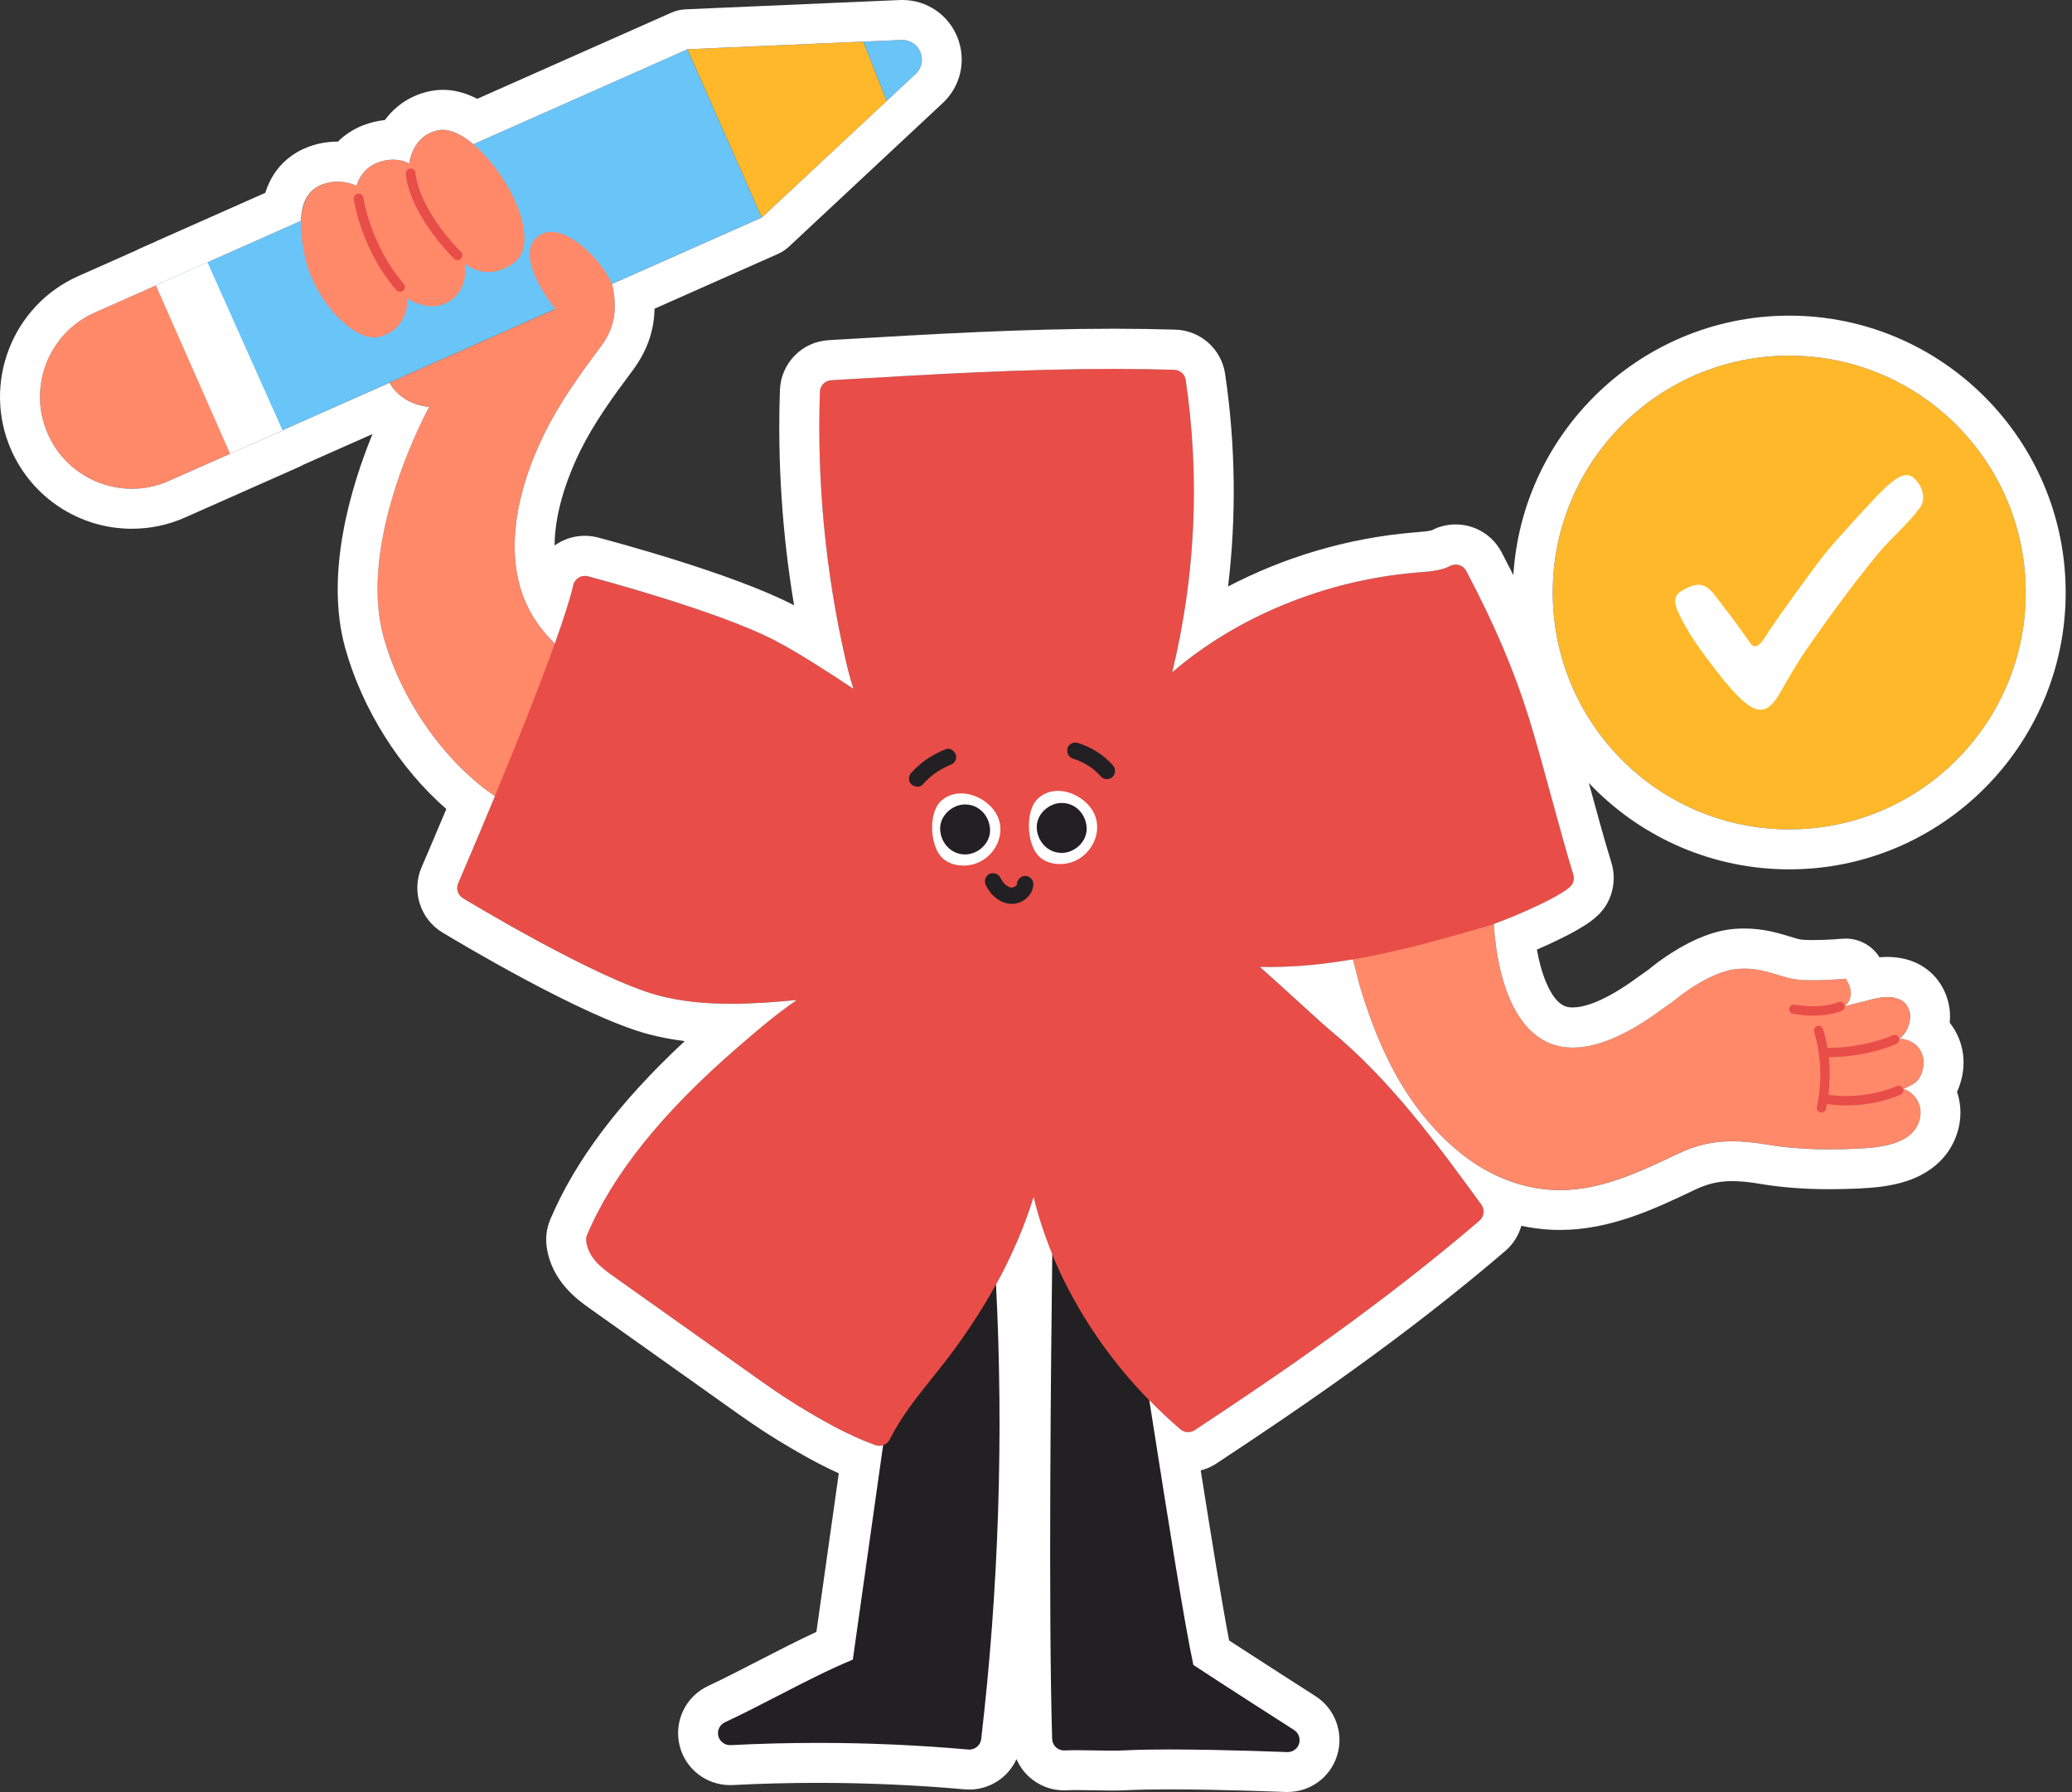 <svg width="259" height="224" viewBox="0 0 259 224" fill="none" xmlns="http://www.w3.org/2000/svg">
<rect x="0" y="0" width="259" height="224" fill="#333333" stroke="none"/>
<g clip-path="url(#clip0_1912_19931)">
<path d="M85.926 6.157L21.707 34.656L31.009 55.678L95.228 27.179L85.926 6.157Z" fill="#69C4F8"/>
<path d="M11.824 39.077L21.849 34.628L31.151 55.649L21.125 60.098C15.33 62.67 8.545 60.044 5.979 54.245C3.411 48.441 6.033 41.647 11.824 39.077Z" fill="#FF8969"/>
<path d="M78.502 86.207C78.278 86.487 74.754 84.458 74.484 84.303C71.729 82.713 69.174 80.664 67.302 78.065C62.206 71.002 64.487 61.445 68.026 54.237C69.947 50.324 72.493 46.805 75.098 43.321C77.03 40.737 77.04 38.422 76.635 36.033C76.231 33.644 70.491 27.041 67.252 29.54C64.008 32.039 69.418 38.632 69.418 38.632L48.69 47.829C48.69 47.829 49.947 50.483 53.636 50.853C53.636 50.853 44.537 67.378 47.956 79.649C50.886 90.156 59.121 99.283 66.104 101.658C66.104 101.658 78.497 86.207 78.502 86.202L78.502 86.207Z" fill="#FF8969"/>
<path d="M85.93 6.164L95.228 27.187L110.841 12.612L107.916 5.209L85.93 6.164Z" fill="#FFB829"/>
<path d="M112.677 5.003L107.91 5.208L110.84 12.61L114.449 9.241C116.111 7.687 114.948 4.903 112.677 5.003Z" fill="#69C4F8"/>
<path d="M35.322 53.803L28.763 56.712L19.484 35.658L25.933 32.789L35.322 53.803Z" fill="white"/>
<path d="M54.868 16.27C59.894 15.37 69.113 29.446 64.121 32.945C60.657 35.369 58.077 32.885 58.077 32.885C58.077 32.885 58.816 36.334 55.801 37.868C53.495 39.043 50.93 37.303 50.93 37.303C50.93 37.303 51.209 41.097 47.436 42.092C44.416 42.892 39.385 37.753 38.147 32.21C36.909 26.666 37.972 23.922 40.283 23.053C42.594 22.183 44.556 23.233 44.556 23.233C44.556 23.233 45.075 21.133 47.201 20.328C49.572 19.429 51.154 20.453 51.154 20.453C51.154 20.453 51.484 16.88 54.873 16.27L54.868 16.27Z" fill="#FF8969"/>
<path d="M49.871 36.459C49.751 36.429 49.641 36.369 49.551 36.269C45.204 31.291 44.261 25.168 44.226 24.908C44.176 24.578 44.405 24.268 44.735 24.218C45.064 24.168 45.374 24.398 45.423 24.728C45.433 24.788 46.357 30.766 50.465 35.464C50.684 35.714 50.659 36.099 50.41 36.319C50.255 36.454 50.055 36.494 49.871 36.454L49.871 36.459Z" fill="#E94D48"/>
<path d="M57.048 32.505C56.938 32.48 56.834 32.425 56.754 32.335C50.874 26.272 50.734 21.858 50.734 21.674C50.73 21.339 50.994 21.064 51.328 21.059C51.663 21.054 51.937 21.319 51.942 21.654C51.942 21.718 52.132 25.832 57.622 31.495C57.857 31.735 57.847 32.12 57.607 32.35C57.453 32.5 57.243 32.55 57.048 32.505Z" fill="#E94D48"/>
<path d="M223.657 103.663C239.984 103.663 253.22 90.408 253.22 74.057C253.22 57.706 239.984 44.451 223.657 44.451C207.33 44.451 194.094 57.706 194.094 74.057C194.094 90.408 207.33 103.663 223.657 103.663Z" fill="#FFB829"/>
<path d="M216.554 86.282C215.031 84.568 213.799 82.893 212.611 81.269C211.523 79.794 210.584 78.215 209.801 76.56C209.311 75.555 209.092 74.536 210.155 73.881C213.2 72.007 213.828 73.796 215.481 75.875C216.464 77.105 217.911 79.134 218.815 80.419C219.683 81.644 220.736 79.434 221.161 78.809C222.658 76.59 226.556 71.167 228.163 69.157C229.691 67.253 234.622 61.92 235.545 61.07C236.329 60.345 237.981 58.761 239.094 59.635C240.262 60.555 240.831 62.3 240.012 63.434C238.585 65.409 236.339 67.293 234.782 69.172C231.637 72.981 228.657 77.09 225.802 81.179C224.829 82.568 223.467 84.897 222.623 86.402C221.041 89.221 219.648 89.756 216.554 86.277L216.554 86.282Z" fill="white"/>
<path d="M237.457 129.805C237.457 129.805 237.611 129.68 237.686 129.61C238.41 128.96 238.944 127.575 238.724 126.576C238.51 125.606 237.921 124.966 236.927 124.736C235.75 124.461 234.607 124.736 233.464 125.046C232.525 125.306 231.637 125.466 230.574 125.786C232.256 124.426 230.723 122.322 230.723 122.322C230.723 122.322 226.825 122.677 224.629 122.422C222.433 122.162 220.461 120.847 217.237 121.097C213.459 121.387 209.056 125.226 209.056 125.231C208.632 125.511 208.203 125.811 207.759 126.136C186.676 141.721 186.686 114.359 186.686 114.359C178.415 117.243 168.797 118.643 168.797 118.643C168.772 118.643 169.875 122.917 169.945 123.152C170.949 126.551 172.201 129.885 173.798 133.049C176 137.397 179.064 141.431 182.942 144.415C186.042 146.804 189.691 148.379 193.604 148.694C199.369 149.153 204.624 146.629 209.685 144.225C212.95 142.676 215.994 142.231 220.746 143.04C224.429 143.665 228.233 143.75 231.976 143.58C234.916 143.445 239.328 143.1 240.007 139.711C240.287 138.302 239.648 136.722 237.931 136.083C239.084 135.598 239.807 135.243 240.207 134.143C240.521 133.278 240.571 132.384 240.187 131.559C239.668 130.444 238.734 129.935 237.462 129.8L237.457 129.805Z" fill="#FF8969"/>
<path d="M228.292 132.144C228.167 132.144 228.043 132.144 227.918 132.144C227.593 132.144 227.339 131.874 227.344 131.549C227.344 131.224 227.603 130.964 227.933 130.974C233.089 131.059 236.533 129.425 236.568 129.41C236.857 129.27 237.206 129.39 237.346 129.68C237.486 129.97 237.366 130.32 237.077 130.46C236.932 130.53 233.543 132.144 228.292 132.144Z" fill="#E94D48"/>
<path d="M230.792 138.167C229.923 138.167 228.995 138.102 228.027 137.947C227.707 137.897 227.493 137.597 227.548 137.277C227.598 136.957 227.892 136.742 228.216 136.792C233.148 137.597 237.056 135.773 237.096 135.753C237.385 135.613 237.735 135.738 237.874 136.028C238.014 136.318 237.889 136.667 237.6 136.807C237.46 136.872 234.69 138.167 230.802 138.167L230.792 138.167Z" fill="#E94D48"/>
<path d="M227.68 139.056C227.64 139.056 227.595 139.056 227.555 139.041C227.241 138.971 227.041 138.661 227.111 138.346C228.239 133.188 226.777 129.039 226.762 128.994C226.652 128.689 226.807 128.354 227.111 128.244C227.411 128.134 227.745 128.289 227.86 128.594C227.925 128.774 229.457 133.088 228.254 138.591C228.194 138.866 227.955 139.051 227.685 139.051L227.68 139.056Z" fill="#E94D48"/>
<path d="M226.685 126.945C225.946 126.945 225.097 126.885 224.139 126.72C223.82 126.665 223.61 126.365 223.665 126.045C223.72 125.725 224.014 125.515 224.339 125.57C227.848 126.17 229.744 125.276 229.764 125.266C230.054 125.126 230.403 125.246 230.543 125.53C230.683 125.82 230.568 126.165 230.283 126.31C230.218 126.345 228.981 126.945 226.685 126.945Z" fill="#E94D48"/>
<path d="M124.406 158.791C124.372 158.181 123.972 157.651 123.393 157.456C122.819 157.262 122.175 157.431 121.776 157.896C120.878 158.936 119.815 159.966 118.692 161.055C115.537 164.109 112.273 167.268 111.669 171.542L106.598 207.436C103.483 208.73 100.454 210.295 97.264 211.944C95.103 213.059 92.867 214.214 90.606 215.273C89.957 215.578 89.613 216.298 89.787 216.993C89.962 217.688 90.611 218.157 91.32 218.127C101.187 217.618 111.18 217.803 121.022 218.677C121.067 218.677 121.112 218.682 121.157 218.682C121.911 218.682 122.555 218.117 122.645 217.358C124.906 197.979 125.5 178.275 124.411 158.796L124.406 158.791Z" fill="#222022"/>
<path d="M161.75 216.237C161.655 216.177 152.656 210.419 149.162 208.105C148.024 202.816 145.982 189.815 144.171 178.299C142.419 167.162 141.326 160.27 140.936 158.99C140.802 158.545 140.462 158.185 140.028 158.025C139.239 157.73 138.366 156.211 137.592 154.866C136.519 153.002 135.406 151.068 133.609 150.398C133.155 150.228 132.646 150.288 132.242 150.563C131.842 150.838 131.598 151.292 131.588 151.777C131.583 152.232 130.899 197.338 131.503 217.337C131.513 217.742 131.688 218.122 131.982 218.391C132.277 218.661 132.666 218.806 133.075 218.786C134.213 218.726 135.511 218.756 136.764 218.786C138.071 218.816 139.424 218.841 140.667 218.781C147.305 218.446 160.746 218.996 160.881 219.006C160.901 219.006 160.921 219.006 160.946 219.006C161.595 219.006 162.179 218.581 162.374 217.957C162.578 217.312 162.324 216.607 161.75 216.242L161.75 216.237Z" fill="#222022"/>
<path d="M196.666 109.315C195.762 106.386 194.824 102.942 193.915 99.608C193.002 96.249 192.054 92.775 191.13 89.791C189.318 83.923 186.823 78.065 183.284 71.367C182.9 70.637 181.996 70.357 181.263 70.742C180.19 71.307 178.852 71.417 177.429 71.532L176.96 71.572C165.56 72.547 154.565 77.105 146.519 84.033C149.434 72.017 150.003 59.756 148.211 47.499C148.106 46.78 147.502 46.24 146.773 46.22C133.277 45.805 119.122 46.635 105.436 47.434L103.894 47.525C103.12 47.569 102.511 48.194 102.486 48.969C102.107 60.171 103.175 71.387 105.661 82.314C105.94 83.543 106.26 84.833 106.684 86.097C103.494 83.968 99.631 81.489 96.876 80.059C89.649 76.305 74.146 72.202 73.492 72.032C73.103 71.927 72.684 71.987 72.339 72.197C71.995 72.407 71.745 72.747 71.655 73.141C69.654 81.749 57.386 110.105 57.261 110.39C56.961 111.08 57.221 111.879 57.86 112.269C58.538 112.679 74.595 122.376 82.277 124.42C87.977 125.94 94.276 125.5 99.591 124.99C96.926 126.81 94.485 128.919 92.219 130.883C82.751 139.071 76.587 146.753 73.367 154.361C73.263 154.611 73.228 154.881 73.263 155.151C73.537 157.145 75.084 158.4 76.517 159.415L93.796 171.686C95.718 173.05 97.7 174.46 99.766 175.719C102.601 177.449 105.96 179.383 109.394 180.623C109.559 180.683 109.733 180.713 109.898 180.713C110.452 180.713 110.981 180.403 111.241 179.883C112.603 177.139 114.515 174.745 116.541 172.211C117.325 171.231 118.134 170.216 118.902 169.191C123.719 162.743 127.158 156.181 129.189 149.588C131.695 160.139 138.263 170.721 147.527 178.654C148.031 179.088 148.765 179.133 149.324 178.768C160.115 171.661 172.778 162.993 184.916 152.592C185.51 152.082 185.615 151.202 185.151 150.567C179.561 142.905 173.786 134.982 166.249 128.774C165.69 128.314 164.213 126.965 162.501 125.405C160.888 123.936 159.077 122.281 157.474 120.862C167.307 121.112 177.06 118.312 185.81 115.793C188.28 115.083 195.842 111.819 196.546 110.52C196.735 110.165 196.785 109.72 196.666 109.33L196.666 109.315Z" fill="#E94D48"/>
<path d="M117.623 107.066C118.686 108.265 120.683 108.465 122.185 107.85C124.277 106.991 125.499 104.651 124.9 102.577C124.112 99.828 120.029 97.953 117.648 100.098C116.051 101.537 116.236 105.501 117.623 107.066Z" fill="white"/>
<path d="M129.706 106.866C130.764 108.08 132.766 108.28 134.268 107.651C136.36 106.776 137.587 104.402 136.998 102.302C136.215 99.518 132.137 97.624 129.751 99.803C128.154 101.263 128.329 105.281 129.711 106.866L129.706 106.866Z" fill="white"/>
<path d="M120.638 106.797C122.27 106.797 123.832 105.362 123.757 103.673C123.682 101.983 122.385 100.549 120.638 100.549C119.006 100.549 117.443 101.983 117.518 103.673C117.593 105.362 118.891 106.797 120.638 106.797Z" fill="#222022"/>
<path d="M132.716 106.607C134.348 106.607 135.91 105.173 135.835 103.483C135.76 101.794 134.463 100.359 132.716 100.359C131.084 100.359 129.521 101.794 129.596 103.483C129.671 105.173 130.969 106.607 132.716 106.607Z" fill="#222022"/>
<path d="M115.36 98.03C115.615 97.745 115.889 97.471 116.174 97.216C116.318 97.086 116.463 96.966 116.613 96.846C116.728 96.756 116.593 96.881 116.558 96.886C116.598 96.881 116.658 96.811 116.688 96.791C116.763 96.736 116.842 96.676 116.922 96.621C117.232 96.406 117.546 96.211 117.876 96.036C118.045 95.946 118.215 95.856 118.39 95.776C118.475 95.736 118.569 95.701 118.654 95.656C118.614 95.676 118.46 95.736 118.589 95.686C118.649 95.661 118.709 95.636 118.769 95.616C119.024 95.516 119.238 95.391 119.383 95.146C119.513 94.926 119.568 94.601 119.488 94.356C119.333 93.872 118.764 93.432 118.23 93.642C116.588 94.281 115.1 95.261 113.918 96.586C113.563 96.986 113.493 97.645 113.918 98.035C114.307 98.395 114.986 98.46 115.365 98.035L115.36 98.03Z" fill="#222022"/>
<path d="M134.134 94.831C134.319 94.886 134.509 94.951 134.688 95.021C134.768 95.051 134.848 95.091 134.933 95.115C134.653 95.021 134.943 95.121 135.018 95.156C135.372 95.32 135.717 95.505 136.046 95.715C136.201 95.815 136.355 95.92 136.505 96.025C136.55 96.055 136.59 96.09 136.635 96.12C136.745 96.2 136.48 95.995 136.58 96.08C136.655 96.145 136.73 96.205 136.805 96.265C137.104 96.52 137.379 96.795 137.643 97.085C138.002 97.485 138.731 97.48 139.091 97.085C139.485 96.655 139.475 96.065 139.091 95.635C137.913 94.321 136.365 93.356 134.683 92.846C134.169 92.691 133.545 93.031 133.426 93.561C133.306 94.091 133.59 94.656 134.139 94.821L134.134 94.831Z" fill="#222022"/>
<path d="M123.243 110.681C123.842 111.88 124.97 112.905 126.363 112.975C127.755 113.045 129.123 111.945 129.173 110.506C129.193 109.971 128.689 109.456 128.15 109.481C127.581 109.506 127.146 109.931 127.126 110.506C127.121 110.656 127.067 110.611 127.141 110.441C127.126 110.481 127.116 110.546 127.106 110.586C127.067 110.746 127.206 110.411 127.146 110.506C127.121 110.546 127.096 110.596 127.072 110.636C126.997 110.781 127.082 110.611 127.126 110.571C127.091 110.601 127.057 110.651 127.022 110.686C126.987 110.721 126.932 110.751 126.907 110.791C126.937 110.746 127.111 110.651 126.967 110.741C126.887 110.791 126.787 110.826 126.717 110.886C126.872 110.821 126.912 110.806 126.842 110.836C126.817 110.846 126.792 110.856 126.767 110.866C126.717 110.881 126.667 110.896 126.612 110.911C126.567 110.921 126.527 110.926 126.483 110.941C126.363 110.971 126.742 110.926 126.572 110.926C126.483 110.926 126.343 110.956 126.258 110.921C126.313 110.946 126.522 110.966 126.338 110.921C126.283 110.906 126.223 110.891 126.168 110.876C126.128 110.861 126.073 110.831 126.028 110.826C126.173 110.891 126.213 110.906 126.138 110.871C126.113 110.861 126.083 110.846 126.058 110.831C125.963 110.781 125.874 110.726 125.784 110.666C125.599 110.536 125.879 110.751 125.804 110.686C125.769 110.651 125.729 110.621 125.694 110.591C125.604 110.511 125.524 110.426 125.444 110.336C125.409 110.301 125.38 110.261 125.35 110.221C125.27 110.126 125.484 110.411 125.38 110.261C125.245 110.061 125.12 109.861 125.01 109.646C124.771 109.166 124.052 108.991 123.613 109.276C123.123 109.591 122.989 110.166 123.243 110.676L123.243 110.681Z" fill="#222022"/>
<path d="M223.656 44.452C239.982 44.452 253.219 57.707 253.219 74.057C253.219 90.407 239.982 103.663 223.656 103.663C207.33 103.663 194.093 90.407 194.093 74.057C194.093 57.707 207.33 44.452 223.656 44.452ZM223.656 39.453C204.604 39.453 189.102 54.973 189.102 74.057C189.102 93.141 204.599 108.661 223.656 108.661C242.712 108.661 258.21 93.141 258.21 74.057C258.21 54.973 242.712 39.453 223.656 39.453Z" fill="white"/>
<path d="M112.796 4.998C114.987 4.998 116.085 7.713 114.453 9.242L110.844 12.611L95.232 27.186L76.48 35.504C76.555 35.699 76.605 35.879 76.635 36.039C77.039 38.428 77.029 40.742 75.097 43.327C72.492 46.805 69.946 50.329 68.025 54.243C64.486 61.451 62.21 71.008 67.301 78.071C67.915 78.92 68.609 79.71 69.352 80.445C70.421 77.461 71.254 74.892 71.658 73.142C71.748 72.747 71.998 72.407 72.342 72.197C72.577 72.058 72.846 71.983 73.116 71.983C73.246 71.983 73.37 71.998 73.495 72.032C74.149 72.207 89.652 76.306 96.879 80.06C99.639 81.495 103.497 83.969 106.687 86.098C106.262 84.834 105.943 83.544 105.664 82.314C103.178 71.388 102.11 60.171 102.489 48.97C102.514 48.195 103.128 47.57 103.897 47.525L105.439 47.435C116.604 46.78 128.079 46.111 139.259 46.111C141.78 46.111 144.291 46.146 146.776 46.221C147.5 46.24 148.109 46.78 148.214 47.5C150.006 59.751 149.437 72.017 146.522 84.034C154.568 77.111 165.563 72.552 176.963 71.573L177.432 71.533C178.855 71.418 180.197 71.308 181.266 70.743C181.49 70.628 181.725 70.568 181.959 70.568C182.498 70.568 183.017 70.858 183.282 71.368C186.821 78.066 189.311 83.919 191.128 89.792C192.047 92.771 192.995 96.245 193.913 99.609C194.822 102.943 195.76 106.387 196.663 109.316C196.783 109.701 196.733 110.151 196.544 110.505C195.915 111.67 189.771 114.414 186.726 115.484C186.936 119.203 188.258 130.939 196.619 130.939C199.449 130.939 203.087 129.594 207.759 126.141C208.203 125.811 208.632 125.516 209.057 125.236C209.057 125.236 213.459 121.397 217.237 121.102C217.512 121.082 217.781 121.072 218.036 121.072C220.796 121.072 222.618 122.192 224.624 122.427C225.208 122.497 225.912 122.522 226.631 122.522C228.617 122.522 230.719 122.327 230.719 122.327C230.719 122.327 232.221 124.396 230.604 125.756C230.604 125.766 230.604 125.771 230.604 125.781C231.652 125.461 232.53 125.301 233.464 125.046C234.277 124.821 235.086 124.621 235.914 124.621C236.249 124.621 236.588 124.656 236.933 124.736C237.921 124.966 238.515 125.611 238.729 126.575C238.949 127.575 238.415 128.96 237.691 129.609C237.616 129.674 237.462 129.804 237.462 129.804C238.734 129.939 239.663 130.444 240.187 131.564C240.576 132.394 240.521 133.288 240.207 134.148C239.808 135.248 239.084 135.603 237.931 136.087C239.648 136.727 240.287 138.307 240.007 139.716C239.328 143.105 234.916 143.45 231.976 143.585C230.898 143.635 229.81 143.66 228.727 143.66C226.052 143.66 223.372 143.49 220.751 143.045C219.189 142.78 217.806 142.65 216.544 142.65C213.968 142.65 211.882 143.19 209.691 144.235C205.039 146.444 200.222 148.758 194.996 148.758C194.537 148.758 194.073 148.738 193.609 148.703C189.696 148.389 186.047 146.814 182.948 144.425C179.069 141.436 176.005 137.402 173.804 133.058C172.206 129.894 170.954 126.56 169.95 123.161C169.906 123.007 169.436 121.192 169.112 119.908C165.688 120.492 162.209 120.867 158.71 120.867C158.301 120.867 157.892 120.862 157.482 120.852C159.085 122.277 160.896 123.931 162.509 125.396C164.221 126.955 165.698 128.305 166.257 128.765C173.789 134.973 179.569 142.895 185.159 150.558C185.618 151.193 185.518 152.072 184.924 152.582C172.785 162.984 160.118 171.651 149.332 178.759C149.082 178.924 148.793 179.004 148.508 179.004C148.159 179.004 147.814 178.884 147.535 178.644C146.182 177.484 144.895 176.265 143.662 175.005C143.826 176.055 144.001 177.155 144.181 178.294C145.993 189.816 148.034 202.812 149.172 208.1C152.666 210.414 161.665 216.172 161.76 216.232C162.329 216.597 162.583 217.302 162.384 217.947C162.189 218.572 161.605 218.997 160.956 218.997C160.936 218.997 160.916 218.997 160.891 218.997C160.787 218.997 152.851 218.667 146.162 218.667C144.136 218.667 142.224 218.697 140.677 218.777C140.128 218.807 139.554 218.817 138.975 218.817C138.246 218.817 137.503 218.802 136.774 218.787C136.065 218.772 135.341 218.757 134.638 218.757C134.098 218.757 133.579 218.767 133.085 218.792C133.06 218.792 133.035 218.792 133.01 218.792C132.631 218.792 132.272 218.652 131.997 218.397C131.703 218.122 131.528 217.742 131.518 217.342C131.034 201.297 131.378 169.102 131.533 156.756C130.56 154.387 129.771 151.982 129.202 149.583C128.074 153.252 126.502 156.911 124.505 160.55C125.464 179.459 124.845 198.558 122.654 217.357C122.564 218.117 121.92 218.682 121.166 218.682C121.121 218.682 121.076 218.682 121.031 218.677C114.807 218.122 108.523 217.847 102.245 217.847C98.596 217.847 94.952 217.942 91.324 218.127C91.299 218.127 91.279 218.127 91.254 218.127C90.575 218.127 89.961 217.667 89.791 216.992C89.617 216.297 89.961 215.573 90.61 215.273C92.871 214.213 95.107 213.058 97.268 211.944C100.458 210.299 103.487 208.735 106.602 207.435L110.39 180.629C110.235 180.678 110.076 180.713 109.911 180.713C109.746 180.713 109.572 180.683 109.407 180.624C105.973 179.389 102.614 177.45 99.779 175.72C97.713 174.46 95.726 173.051 93.809 171.686L76.53 159.415C75.097 158.4 73.55 157.151 73.275 155.151C73.24 154.882 73.275 154.612 73.38 154.362C76.6 146.754 82.764 139.072 92.232 130.884C94.503 128.92 96.939 126.81 99.604 124.991C97.034 125.236 94.234 125.466 91.379 125.466C88.334 125.466 85.229 125.206 82.29 124.421C74.608 122.377 58.551 112.685 57.873 112.27C57.234 111.88 56.974 111.08 57.274 110.39C57.324 110.276 59.345 105.602 61.87 99.504C56.076 95.625 50.311 88.087 47.96 79.66C44.541 67.389 53.64 50.864 53.64 50.864C49.947 50.494 48.694 47.84 48.694 47.84L35.317 53.773L35.332 53.803L28.774 56.712L21.132 60.101C19.62 60.771 18.043 61.091 16.485 61.091C12.083 61.091 7.88 58.542 5.984 54.248C3.413 48.445 6.034 41.652 11.829 39.078L19.505 35.674L19.495 35.654L21.721 34.664L21.721 34.654L37.623 27.596C37.718 24.997 38.726 23.638 40.288 23.048C40.962 22.793 41.611 22.703 42.185 22.703C43.578 22.703 44.556 23.228 44.556 23.228C44.556 23.228 45.075 21.128 47.201 20.324C47.925 20.049 48.574 19.954 49.128 19.954C50.391 19.954 51.154 20.449 51.154 20.449C51.154 20.449 51.484 16.875 54.873 16.265C55.028 16.235 55.187 16.225 55.347 16.225C56.51 16.225 57.853 16.92 59.175 18.029L85.933 6.158L107.92 5.203L112.686 4.998C112.726 4.998 112.766 4.998 112.801 4.998M112.801 2.21687e-07C112.691 2.21471e-07 112.581 2.21255e-07 112.467 0.005L107.7 0.21L85.714 1.165C85.09 1.19 84.476 1.335 83.907 1.589L59.654 12.351C58.212 11.606 56.77 11.226 55.347 11.226C54.893 11.226 54.439 11.267 53.994 11.347C51.374 11.816 49.412 13.241 48.11 15.005C47.211 15.095 46.313 15.31 45.434 15.645C44.147 16.135 43.089 16.865 42.24 17.7C42.22 17.7 42.205 17.7 42.185 17.7C40.927 17.7 39.7 17.924 38.527 18.364C36.859 18.994 34.279 20.519 33.161 24.102L19.685 30.081C19.585 30.126 19.485 30.171 19.39 30.221L17.454 31.08C17.319 31.14 17.184 31.205 17.059 31.28L9.797 34.504C1.492 38.193 -2.267 47.96 1.412 56.272C4.052 62.236 9.962 66.089 16.48 66.089C18.786 66.089 21.027 65.615 23.149 64.675L30.79 61.286L37.349 58.377C37.523 58.297 37.698 58.212 37.863 58.112L46.562 54.253C43.887 60.791 40.558 71.693 43.153 81.005C45.295 88.682 49.981 96.065 55.791 101.118C54.004 105.382 52.712 108.366 52.697 108.401C51.409 111.37 52.527 114.869 55.292 116.544C57.064 117.613 72.806 127.065 81.012 129.25C82.459 129.634 83.982 129.924 85.594 130.129C77.413 137.737 71.903 145.055 68.788 152.412C68.334 153.492 68.174 154.677 68.334 155.836C68.928 160.14 72.232 162.489 73.645 163.489L90.919 175.76C92.906 177.175 94.962 178.634 97.178 179.984C99.459 181.373 102.065 182.893 104.85 184.152L102.05 203.971C99.694 205.061 97.388 206.25 94.982 207.49C92.851 208.59 90.665 209.719 88.494 210.739C85.689 212.054 84.201 215.193 84.955 218.202C85.679 221.096 88.269 223.12 91.259 223.12C91.359 223.12 91.454 223.12 91.553 223.115C91.563 223.115 91.573 223.115 91.583 223.115C95.107 222.93 98.691 222.84 102.245 222.84C108.364 222.84 114.533 223.115 120.587 223.65C120.782 223.665 120.977 223.675 121.161 223.675C123.762 223.675 126.033 222.136 127.061 219.876C127.42 220.701 127.944 221.446 128.608 222.061C129.811 223.17 131.373 223.78 133.005 223.78C133.11 223.78 133.22 223.78 133.325 223.77C133.699 223.75 134.123 223.74 134.633 223.74C135.286 223.74 135.985 223.755 136.659 223.77C137.413 223.785 138.186 223.8 138.965 223.8C139.694 223.8 140.333 223.785 140.921 223.755C142.254 223.69 144.016 223.655 146.152 223.655C152.776 223.655 160.597 223.98 160.677 223.98C160.687 223.98 160.697 223.98 160.707 223.98C160.787 223.98 160.866 223.98 160.946 223.98C163.791 223.98 166.282 222.151 167.135 219.431C168.014 216.637 166.906 213.583 164.44 212.004C164.36 211.954 157.692 207.685 153.639 205.046C152.721 200.252 151.398 192.055 150.09 183.788C150.789 183.613 151.458 183.318 152.067 182.913C162.983 175.72 175.81 166.943 188.158 156.361C189.152 155.506 189.83 154.407 190.17 153.212C191.173 153.427 192.186 153.577 193.205 153.662C193.794 153.707 194.392 153.732 194.986 153.732C201.29 153.732 206.826 151.103 211.707 148.783L211.822 148.728C213.464 147.949 214.832 147.629 216.534 147.629C217.512 147.629 218.615 147.734 219.903 147.954C222.618 148.414 225.498 148.639 228.717 148.639C229.82 148.639 230.993 148.609 232.191 148.559C234.212 148.469 236.364 148.289 238.43 147.589C243.172 145.984 244.514 142.57 244.894 140.681C245.183 139.231 245.073 137.792 244.629 136.477C244.724 136.272 244.809 136.062 244.889 135.838C245.692 133.628 245.622 131.409 244.699 129.425C244.484 128.965 244.165 128.4 243.716 127.83C243.796 127.03 243.756 126.236 243.586 125.476C242.952 122.612 240.881 120.507 238.046 119.848C237.352 119.688 236.633 119.608 235.899 119.608C235.57 119.608 235.251 119.623 234.941 119.653C234.866 119.538 234.801 119.443 234.751 119.373C233.808 118.073 232.301 117.313 230.714 117.313C230.564 117.313 230.409 117.318 230.259 117.333C230.244 117.333 228.348 117.503 226.626 117.503C225.827 117.503 225.393 117.468 225.198 117.443C224.839 117.403 224.3 117.238 223.676 117.043C222.303 116.624 220.427 116.054 218.026 116.054C217.637 116.054 217.237 116.069 216.843 116.099C214.457 116.284 211.837 117.268 209.052 119.033C208.268 119.528 207.489 120.072 206.741 120.652C206.521 120.822 206.282 121.007 206.042 121.212C205.588 121.522 205.183 121.807 204.784 122.097C200.287 125.426 197.732 125.921 196.609 125.921C195.94 125.921 194.557 125.921 193.22 122.677C192.69 121.392 192.341 119.977 192.111 118.693C193 118.308 193.888 117.903 194.702 117.508C198.41 115.714 200.043 114.499 200.926 112.86C201.755 111.32 201.939 109.486 201.425 107.821C200.547 104.977 199.618 101.578 198.725 98.294L198.705 98.224C197.781 94.84 196.828 91.341 195.89 88.292C193.983 82.114 191.378 75.991 187.689 69.008C186.561 66.874 184.365 65.549 181.954 65.549C180.921 65.549 179.888 65.799 178.97 66.279C178.65 66.394 177.672 66.474 177.018 66.529L176.544 66.569C168.503 67.259 160.537 69.623 153.509 73.307C154.563 64.505 154.443 55.618 153.145 46.755C152.686 43.631 150.07 41.297 146.921 41.202C144.485 41.127 141.905 41.087 139.249 41.087C127.944 41.087 116.375 41.762 105.189 42.422L105.139 42.422L103.597 42.517C100.228 42.712 97.603 45.406 97.488 48.785C97.183 57.782 97.777 66.784 99.26 75.656C99.23 75.641 99.2 75.626 99.17 75.611C91.578 71.668 76.455 67.634 74.753 67.184C74.219 67.044 73.66 66.969 73.106 66.969C71.928 66.969 70.77 67.289 69.757 67.899C69.607 67.989 69.462 68.084 69.322 68.184C69.342 63.53 71.324 58.807 72.492 56.432C74.234 52.883 76.6 49.62 79.075 46.31C81.137 43.556 81.77 40.912 81.82 38.583L97.238 31.74C97.747 31.515 98.212 31.205 98.621 30.825L114.233 16.25L117.842 12.881C120.093 10.782 120.817 7.573 119.694 4.709C118.576 1.854 115.866 2.2771e-07 112.796 2.21677e-07L112.801 2.21687e-07Z" fill="white"/>
</g>
<defs>
<clipPath id="clip0_1912_19931">
<rect width="258.211" height="224" fill="white"/>
</clipPath>
</defs>
</svg>
